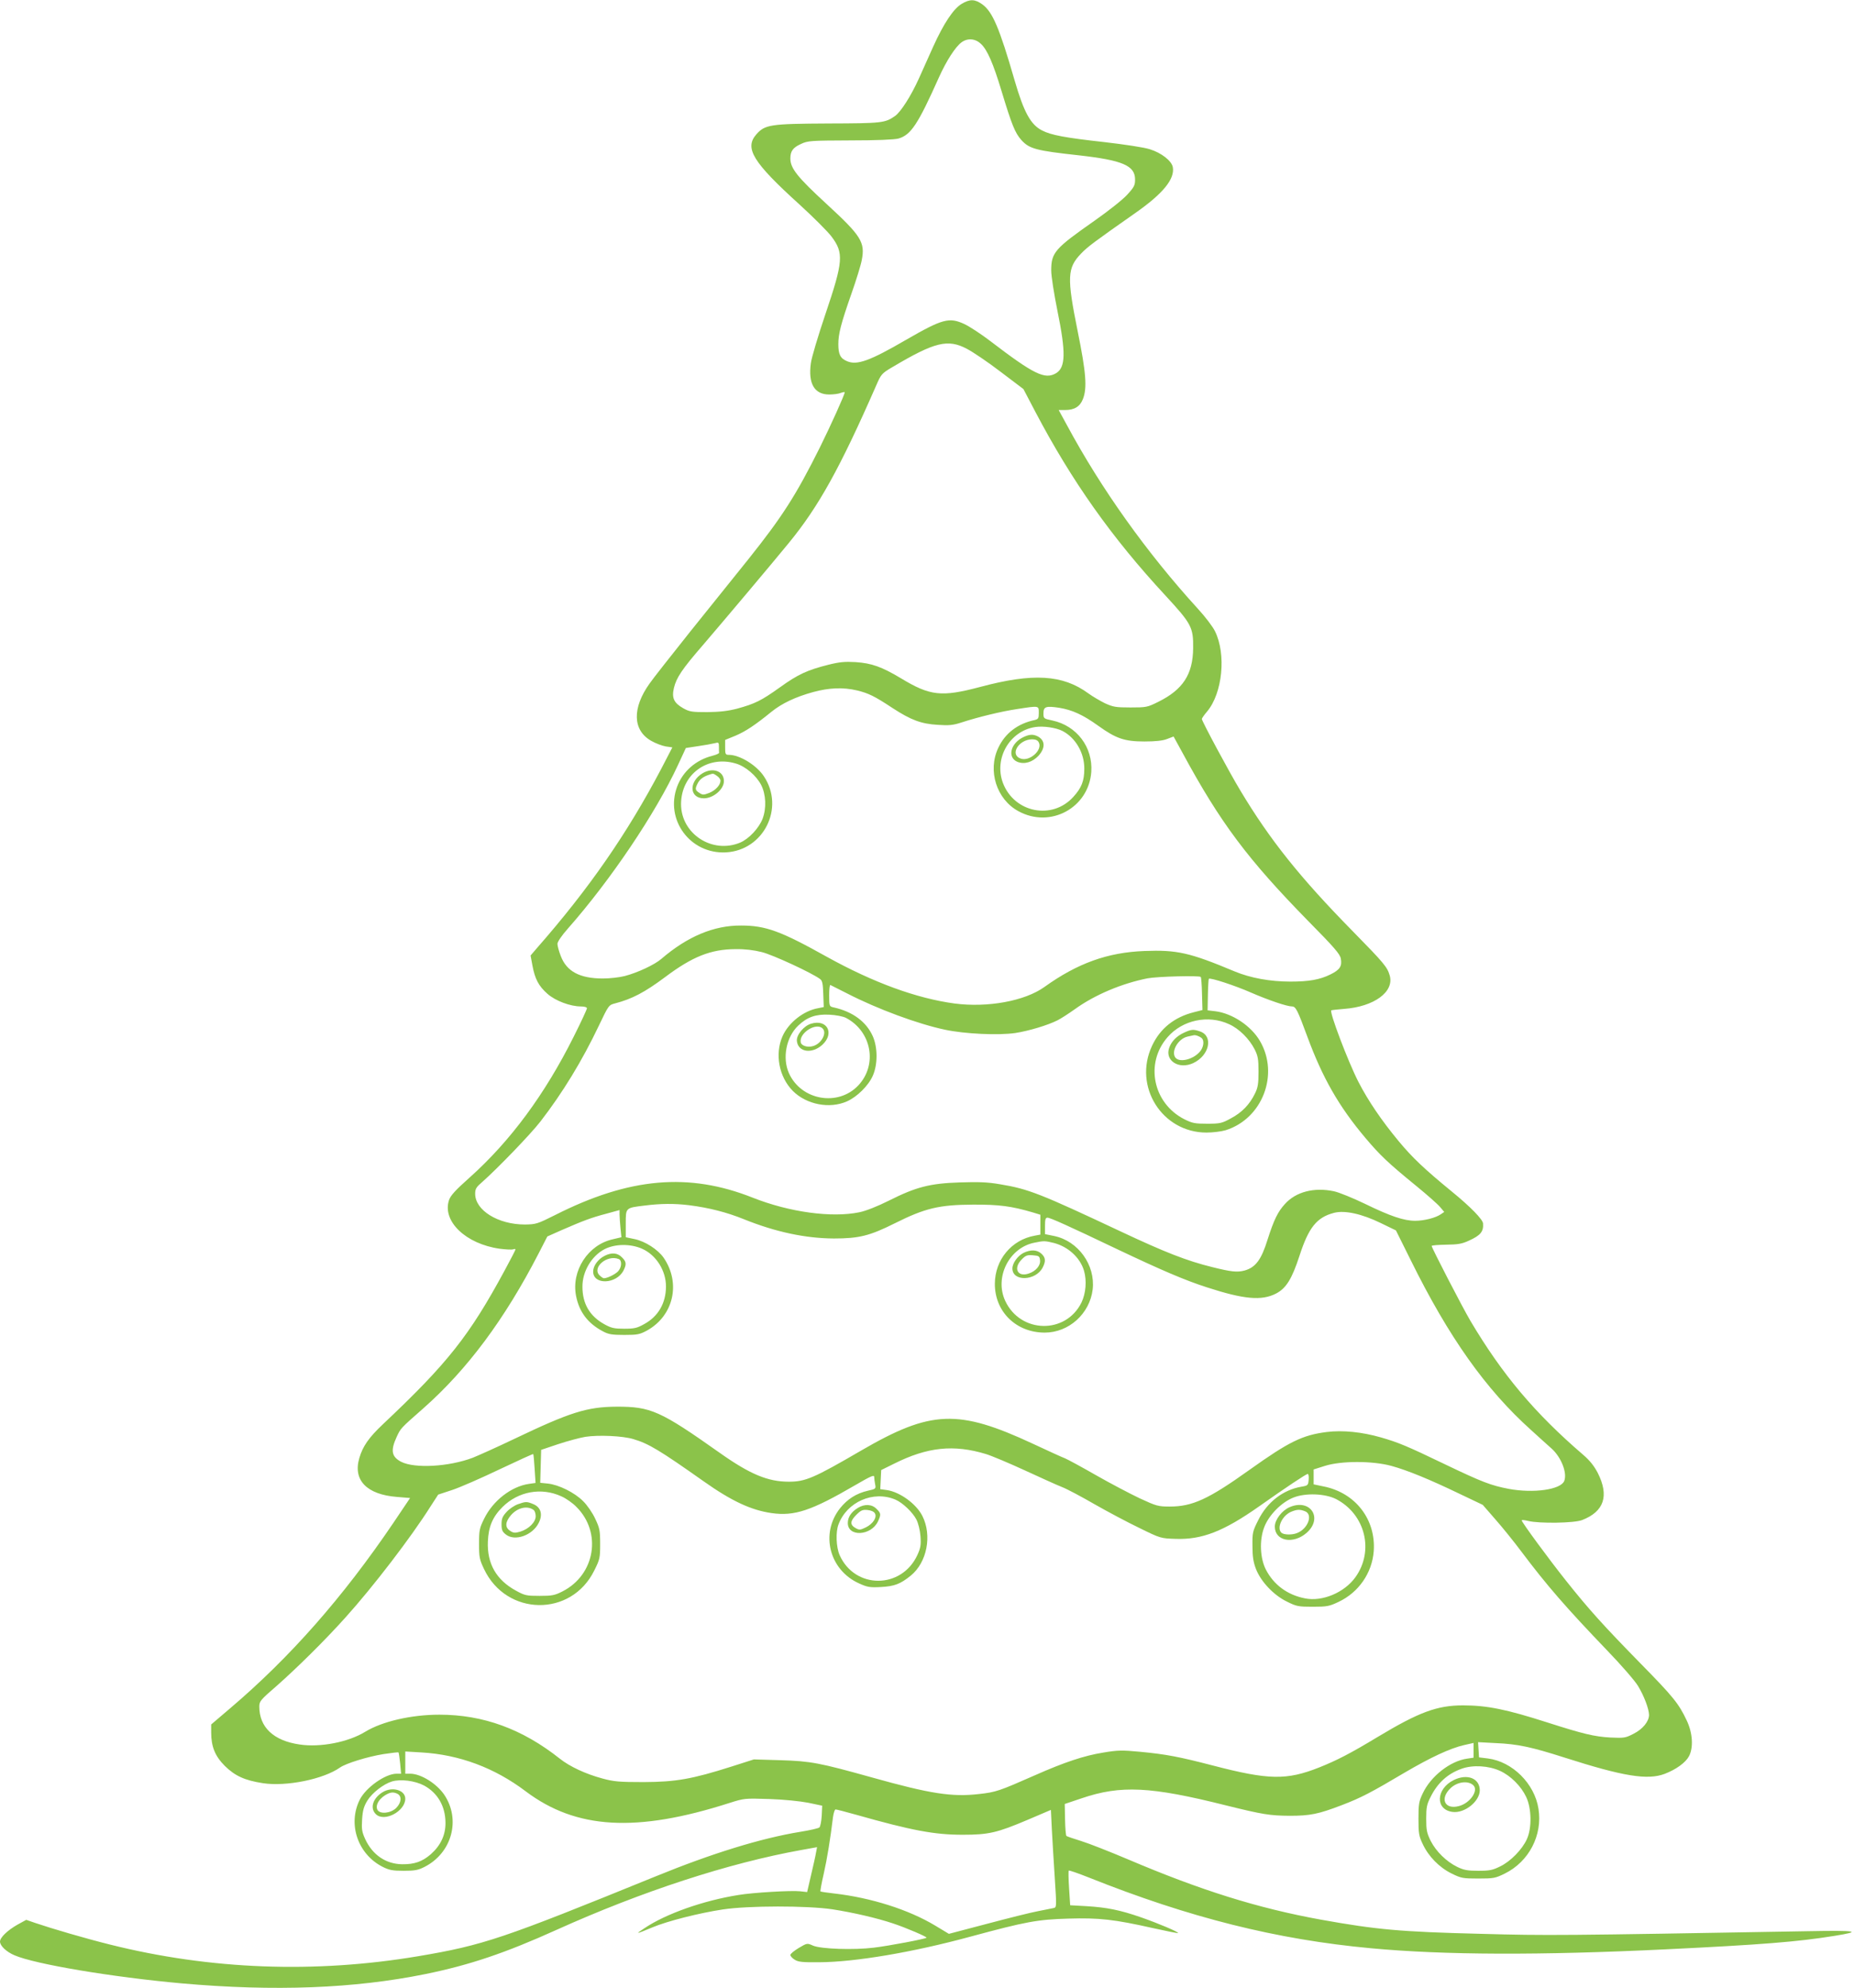 <?xml version="1.0" standalone="no"?>
<!DOCTYPE svg PUBLIC "-//W3C//DTD SVG 20010904//EN"
 "http://www.w3.org/TR/2001/REC-SVG-20010904/DTD/svg10.dtd">
<svg version="1.0" xmlns="http://www.w3.org/2000/svg"
 width="1194pt" height="1280pt" viewBox="0 0 1194 1280"
 preserveAspectRatio="xMidYMid meet">
<g transform="translate(0,1280) scale(0.1,-0.1)"
fill="#8bc34a" stroke="none">
<path d="M6193 12775 c-53 -32 -115 -125 -183 -275 -28 -63 -70 -155 -92 -205
-51 -113 -117 -216 -154 -242 -65 -45 -83 -47 -429 -48 -375 -2 -408 -7 -464
-70 -78 -89 -23 -179 277 -451 90 -82 183 -175 207 -207 80 -106 76 -159 -39
-499 -47 -139 -90 -282 -94 -317 -18 -131 23 -201 118 -201 27 0 60 4 74 10
14 5 26 7 26 4 0 -15 -92 -218 -160 -355 -154 -309 -243 -447 -460 -719 -86
-107 -255 -318 -376 -468 -120 -151 -238 -300 -260 -332 -114 -159 -110 -302
10 -370 28 -16 70 -32 94 -36 l42 -6 -71 -137 c-220 -418 -465 -772 -800
-1154 l-42 -49 12 -65 c16 -86 40 -132 97 -182 51 -45 147 -81 215 -81 23 0
39 -5 39 -12 0 -6 -38 -89 -85 -182 -186 -372 -408 -673 -671 -908 -90 -80
-122 -115 -132 -144 -46 -136 107 -283 326 -314 39 -5 78 -7 86 -4 9 3 16 3
16 0 0 -4 -31 -64 -69 -134 -228 -422 -368 -599 -785 -992 -91 -86 -130 -142
-152 -218 -42 -142 48 -235 243 -250 l84 -7 -109 -162 c-324 -478 -665 -865
-1050 -1192 l-122 -104 0 -51 c0 -92 25 -153 88 -216 65 -64 128 -93 245 -111
150 -23 389 25 497 101 39 27 175 69 278 86 52 8 96 13 98 11 3 -2 7 -34 11
-71 l6 -66 -29 0 c-72 0 -197 -88 -237 -167 -79 -157 -13 -352 148 -433 42
-21 64 -25 135 -25 71 0 93 4 134 25 177 90 235 306 126 466 -50 72 -149 133
-217 134 l-33 0 0 72 0 71 103 -6 c245 -14 472 -99 672 -250 325 -245 713
-268 1314 -75 95 30 97 30 256 25 93 -3 198 -14 250 -24 l90 -19 -3 -64 c-2
-36 -9 -70 -15 -76 -7 -6 -61 -18 -122 -28 -252 -41 -568 -138 -935 -288 -983
-400 -1105 -442 -1526 -513 -666 -112 -1339 -87 -1986 75 -157 39 -372 102
-481 139 l-58 20 -55 -30 c-67 -38 -114 -84 -114 -110 0 -27 41 -66 93 -88
134 -58 633 -141 1077 -181 599 -53 1112 -33 1570 60 284 58 513 135 845 285
550 248 1109 430 1577 514 l100 18 -7 -36 c-3 -20 -18 -85 -32 -145 l-25 -108
-46 5 c-56 6 -302 -8 -397 -24 -226 -36 -467 -121 -605 -214 -61 -40 -58 -40
50 5 97 41 303 93 455 116 166 25 542 25 705 1 134 -21 283 -55 391 -91 82
-27 222 -87 216 -92 -7 -8 -246 -53 -339 -64 -129 -16 -340 -9 -392 13 -38 17
-38 17 -92 -15 -30 -18 -54 -38 -54 -45 0 -7 12 -21 27 -30 23 -15 49 -18 158
-17 231 1 604 64 975 165 359 97 430 110 630 116 199 6 296 -5 549 -62 85 -19
156 -33 158 -31 6 6 -129 63 -238 101 -135 47 -220 64 -350 72 l-107 6 -7 109
c-4 60 -5 112 -2 114 2 3 60 -17 128 -44 651 -260 1212 -400 1819 -456 471
-44 1089 -46 1895 -7 618 30 849 48 1090 87 181 29 146 36 -170 30 -1601 -28
-1676 -29 -2110 -17 -520 13 -670 27 -1027 91 -408 74 -775 189 -1245 389
-116 49 -250 102 -299 117 -49 15 -92 30 -96 33 -4 3 -8 51 -9 106 l-2 100
110 37 c251 85 442 76 928 -46 238 -59 283 -66 411 -67 132 0 185 11 334 68
126 48 192 83 408 211 164 96 289 155 380 176 l62 14 0 -48 0 -47 -41 -6
c-109 -15 -235 -113 -287 -225 -24 -50 -27 -69 -27 -162 0 -93 3 -112 27 -162
37 -80 107 -152 187 -191 61 -30 72 -32 171 -32 99 0 110 2 171 32 156 77 244
247 217 417 -25 162 -168 304 -326 324 l-57 7 -3 49 -3 49 113 -6 c142 -6 230
-25 443 -93 378 -121 535 -147 646 -105 73 28 134 72 156 113 30 56 24 150
-14 230 -52 110 -86 152 -298 368 -238 243 -333 348 -480 533 -110 138 -285
376 -285 388 0 4 19 2 43 -4 71 -17 295 -14 346 6 142 55 175 156 101 303 -24
46 -52 81 -94 117 -313 269 -521 517 -726 862 -52 88 -250 471 -250 483 0 4
42 7 93 8 76 1 102 5 147 26 75 34 95 58 91 111 -2 26 -82 108 -201 205 -177
145 -255 219 -342 324 -112 135 -197 261 -259 381 -66 128 -191 457 -175 462
6 2 43 6 81 9 194 14 325 110 295 215 -16 55 -35 78 -239 286 -339 345 -533
588 -723 905 -73 121 -248 447 -248 461 0 4 15 26 34 48 99 118 124 368 51
516 -13 28 -63 94 -111 146 -327 358 -622 771 -843 1182 l-53 97 42 0 c59 0
95 22 114 70 28 71 21 169 -34 439 -70 346 -67 406 23 499 40 42 84 75 348
260 180 126 256 220 242 296 -8 41 -74 92 -148 115 -37 12 -163 31 -293 46
-253 28 -343 45 -401 75 -73 37 -117 116 -177 323 -98 339 -142 441 -208 489
-48 34 -79 35 -133 3z m124 -257 c41 -38 79 -125 133 -304 66 -218 87 -270
128 -316 51 -56 94 -68 370 -98 282 -32 362 -66 362 -156 0 -37 -6 -49 -51
-98 -28 -31 -123 -106 -210 -167 -257 -180 -279 -205 -279 -321 0 -36 18 -150
40 -259 55 -269 53 -365 -9 -402 -72 -42 -142 -8 -426 209 -55 42 -128 90
-163 107 -99 46 -141 35 -377 -101 -232 -135 -315 -165 -379 -138 -44 18 -57
44 -57 110 0 66 16 130 85 327 30 85 60 182 66 215 22 114 -3 155 -225 359
-190 175 -235 231 -235 295 0 47 17 70 68 93 44 21 63 22 317 23 170 0 285 5
311 12 80 23 125 90 260 392 49 109 107 199 147 228 39 28 88 24 124 -10z
m-90 -1964 c37 -19 135 -85 216 -147 l148 -112 76 -145 c235 -447 493 -812
840 -1186 166 -180 179 -203 177 -339 -2 -167 -66 -265 -223 -343 -72 -36 -79
-37 -180 -37 -95 0 -112 3 -165 27 -32 16 -80 44 -106 63 -166 122 -358 133
-698 42 -249 -66 -322 -58 -510 56 -124 74 -188 97 -292 104 -68 4 -103 1
-175 -17 -135 -34 -195 -61 -313 -146 -119 -85 -159 -105 -276 -137 -59 -15
-110 -21 -191 -22 -99 0 -114 2 -155 25 -60 34 -75 66 -60 130 16 67 52 121
189 279 132 154 439 518 551 655 192 234 330 483 561 1010 34 78 36 81 109
124 270 160 354 181 477 116z m-709 -2199 c75 -18 114 -37 232 -115 117 -76
183 -101 291 -107 70 -5 98 -2 150 15 107 35 259 72 361 87 142 22 138 22 138
-25 0 -35 -3 -40 -27 -46 -109 -23 -190 -85 -234 -179 -70 -147 -11 -332 130
-408 205 -112 452 21 469 253 11 159 -93 297 -250 331 -57 12 -58 13 -58 46 0
43 15 49 101 36 85 -14 153 -45 252 -116 114 -82 169 -101 297 -101 72 0 118
5 146 16 l42 16 58 -106 c244 -451 421 -686 810 -1083 166 -168 204 -212 209
-241 9 -49 -6 -72 -67 -102 -69 -34 -139 -46 -258 -46 -130 0 -257 23 -360 66
-289 121 -370 139 -580 131 -237 -9 -431 -79 -643 -231 -126 -91 -366 -135
-580 -107 -244 33 -521 134 -821 300 -299 167 -395 202 -554 202 -174 1 -344
-70 -512 -214 -43 -38 -155 -90 -236 -111 -34 -9 -98 -16 -141 -16 -150 0
-235 46 -272 146 -12 30 -21 65 -21 77 0 13 27 53 66 97 277 314 567 745 710
1054 l51 110 79 12 c43 6 91 15 107 19 25 7 27 5 27 -24 0 -17 0 -34 1 -38 0
-4 -19 -13 -43 -19 -107 -27 -190 -100 -227 -198 -80 -214 84 -436 314 -424
243 13 380 286 245 489 -47 72 -156 139 -226 139 -22 0 -24 4 -24 48 l0 48 66
27 c64 27 125 67 232 154 68 55 156 96 268 127 103 28 193 32 282 11z m1324
-261 c85 -44 142 -142 141 -244 0 -78 -18 -123 -70 -180 -136 -152 -381 -103
-454 89 -59 158 43 335 208 360 54 8 133 -4 175 -25z m-2103 -210 c62 -18 132
-78 163 -138 31 -61 35 -149 9 -218 -24 -61 -88 -129 -144 -153 -180 -75 -381
56 -381 248 1 191 170 316 353 261z m167 -1214 c70 -17 325 -135 376 -174 14
-10 18 -31 20 -97 l3 -83 -35 -7 c-94 -16 -192 -93 -231 -182 -50 -115 -22
-261 67 -351 88 -88 237 -117 349 -67 65 29 138 101 166 165 32 72 32 181 0
254 -42 94 -130 159 -253 186 -27 6 -28 8 -28 77 0 39 3 69 8 67 4 -2 54 -27
111 -56 193 -99 452 -195 628 -232 127 -27 343 -37 452 -21 85 13 209 50 272
82 20 10 70 42 112 72 128 92 301 165 467 198 63 12 333 19 343 9 3 -3 7 -52
8 -109 l3 -104 -55 -14 c-127 -32 -218 -105 -270 -217 -122 -261 65 -558 351
-558 41 0 96 7 123 15 237 74 347 360 221 575 -57 97 -177 177 -286 191 l-51
6 2 100 c1 55 4 101 6 103 9 9 170 -44 270 -88 113 -49 233 -90 266 -90 24 0
36 -25 99 -196 98 -265 202 -447 372 -649 96 -114 148 -163 328 -310 70 -57
140 -119 154 -136 l27 -32 -22 -15 c-33 -23 -107 -42 -165 -42 -73 0 -161 30
-323 109 -77 37 -167 74 -200 81 -128 27 -245 -3 -316 -82 -46 -50 -71 -102
-112 -230 -40 -129 -77 -178 -147 -198 -48 -13 -86 -9 -210 22 -163 40 -305
96 -586 228 -521 245 -597 275 -779 305 -80 14 -138 16 -260 12 -193 -6 -283
-30 -456 -117 -74 -37 -147 -66 -190 -75 -178 -37 -451 0 -688 94 -411 163
-794 130 -1272 -112 -114 -57 -123 -60 -195 -61 -172 0 -320 91 -320 198 0 32
7 43 48 78 95 84 309 305 373 388 142 184 267 388 376 617 63 132 63 132 105
143 108 28 190 71 320 168 177 133 295 180 454 181 60 1 118 -6 170 -19z m541
-423 c167 -87 206 -303 80 -436 -130 -137 -367 -96 -446 79 -44 98 -18 233 60
307 58 55 113 74 199 70 44 -2 88 -11 107 -20z m2468 -41 c65 -29 130 -94 165
-162 21 -42 25 -62 25 -144 0 -78 -4 -103 -23 -141 -34 -70 -84 -122 -154
-159 -58 -32 -70 -35 -153 -35 -80 0 -96 3 -148 29 -202 103 -255 361 -107
529 96 110 261 145 395 83z m-3475 -1166 c125 -16 240 -45 351 -90 203 -82
396 -123 579 -124 163 0 231 17 395 99 192 96 284 118 500 119 171 1 249 -10
386 -50 l49 -15 0 -64 0 -64 -37 -7 c-149 -27 -255 -155 -256 -309 -1 -180
137 -315 321 -315 155 0 290 121 309 278 18 157 -93 312 -248 344 l-59 12 0
53 c0 42 3 53 16 53 17 0 133 -52 449 -203 289 -137 436 -200 579 -246 237
-77 351 -87 443 -40 66 34 103 94 152 244 59 182 111 247 222 276 69 18 179
-6 302 -66 l97 -47 96 -193 c244 -494 482 -830 774 -1092 52 -47 112 -102 134
-121 61 -56 100 -155 80 -207 -22 -56 -197 -81 -358 -51 -114 22 -170 43 -412
159 -243 117 -299 140 -410 172 -122 35 -246 48 -350 35 -156 -20 -241 -61
-499 -245 -263 -188 -366 -235 -512 -235 -73 0 -85 3 -193 53 -63 30 -189 96
-280 148 -91 52 -181 101 -200 109 -19 7 -111 49 -205 93 -485 226 -659 219
-1110 -43 -304 -177 -358 -200 -465 -200 -135 0 -250 48 -445 186 -382 270
-444 298 -665 297 -189 -1 -299 -36 -655 -206 -115 -55 -238 -110 -271 -123
-154 -58 -373 -70 -460 -26 -62 32 -70 72 -30 159 27 58 23 54 173 186 283
250 524 574 743 999 l55 107 90 40 c138 60 192 81 288 106 l87 24 0 -28 c0
-16 3 -55 6 -88 l6 -59 -55 -13 c-160 -35 -269 -203 -237 -365 20 -103 76
-177 173 -228 35 -19 58 -23 137 -23 86 0 100 3 148 29 170 95 218 305 106
468 -37 53 -119 106 -187 120 l-57 12 0 88 c0 103 -2 101 122 116 103 13 190
14 288 2z m2348 -243 c91 -24 168 -94 193 -178 19 -64 12 -147 -16 -205 -101
-206 -393 -200 -491 10 -71 152 25 343 188 375 62 13 68 12 126 -2z m-2653
-37 c91 -40 155 -142 154 -245 -1 -106 -50 -191 -140 -240 -46 -26 -64 -30
-129 -30 -64 0 -83 4 -128 29 -94 52 -141 132 -141 241 -1 97 58 198 142 242
68 35 167 36 242 3z m-55 -1226 c98 -29 169 -72 451 -271 181 -128 306 -186
438 -205 148 -21 256 15 539 180 100 58 122 68 122 53 0 -10 3 -32 6 -48 6
-28 4 -30 -47 -41 -74 -17 -132 -54 -179 -113 -129 -163 -69 -398 123 -484 53
-24 69 -27 141 -23 87 5 124 19 191 73 105 85 139 259 75 385 -39 77 -143 153
-227 166 l-44 6 3 62 3 61 83 41 c216 108 384 125 592 62 36 -11 148 -58 250
-105 102 -47 210 -96 241 -108 31 -12 125 -62 208 -110 84 -48 214 -117 289
-153 136 -67 138 -67 233 -70 170 -6 309 48 539 210 174 123 302 208 312 208
5 0 8 -17 6 -37 -3 -36 -5 -38 -46 -45 -119 -20 -222 -100 -279 -216 -36 -71
-38 -81 -37 -166 0 -70 6 -105 23 -149 32 -81 114 -168 199 -209 62 -31 74
-33 167 -33 91 0 106 3 165 31 130 61 216 186 227 326 15 205 -118 378 -325
418 l-62 13 0 48 0 48 73 23 c104 33 306 33 427 0 103 -28 247 -87 442 -181
l147 -70 81 -93 c45 -51 121 -145 168 -208 163 -217 289 -362 551 -635 91 -94
181 -198 200 -230 39 -64 70 -147 71 -186 0 -42 -40 -92 -100 -122 -52 -27
-60 -28 -150 -24 -103 6 -174 23 -405 97 -262 84 -388 110 -543 110 -166 0
-283 -43 -549 -203 -179 -108 -263 -151 -378 -197 -210 -83 -324 -81 -685 13
-216 56 -299 72 -466 88 -117 11 -144 11 -239 -5 -124 -20 -250 -62 -442 -147
-227 -100 -249 -108 -359 -120 -174 -20 -314 2 -689 107 -337 94 -393 105
-590 111 l-170 5 -144 -46 c-255 -81 -358 -99 -566 -100 -157 0 -191 3 -265
23 -108 29 -211 77 -275 128 -241 191 -493 283 -775 283 -181 0 -368 -43 -478
-110 -109 -67 -289 -102 -422 -82 -168 24 -260 111 -260 244 0 34 7 43 109
131 134 118 315 297 445 442 177 196 425 519 550 718 l48 74 91 30 c51 17 188
77 305 133 118 56 215 100 216 98 2 -2 6 -44 9 -94 l6 -92 -43 -6 c-114 -17
-231 -108 -288 -224 -30 -61 -33 -74 -33 -162 0 -86 3 -101 32 -162 144 -305
562 -311 710 -10 36 72 38 81 38 171 0 87 -3 102 -32 163 -17 37 -52 88 -78
113 -54 55 -158 106 -227 113 l-49 5 3 106 3 106 110 37 c61 20 139 41 175 47
86 13 242 6 310 -15z m-465 -368 c30 -13 74 -44 97 -68 166 -165 121 -437 -89
-544 -51 -26 -68 -29 -148 -29 -84 0 -95 2 -153 34 -126 69 -186 174 -180 316
4 95 30 158 94 222 102 101 250 128 379 69z m4990 -18 c188 -98 246 -333 124
-503 -71 -99 -214 -159 -325 -136 -113 22 -201 87 -252 186 -37 73 -42 188
-11 270 29 79 112 163 189 193 78 31 204 26 275 -10z m-2839 -3 c46 -19 112
-82 136 -129 12 -24 23 -68 26 -107 4 -56 1 -75 -20 -121 -102 -221 -403 -221
-501 0 -22 51 -26 148 -7 197 54 145 224 220 366 160z m3895 -1747 c69 -32
135 -98 168 -168 35 -74 37 -201 4 -272 -30 -66 -105 -143 -172 -175 -48 -24
-68 -28 -141 -28 -70 0 -94 5 -135 25 -70 34 -136 99 -171 167 -25 51 -29 69
-29 143 0 73 4 93 28 140 45 91 110 150 200 182 72 26 174 20 248 -14z m-6930
-94 c88 -48 137 -133 138 -239 1 -79 -31 -147 -94 -203 -55 -48 -106 -66 -186
-65 -104 2 -190 60 -237 162 -21 46 -24 64 -20 127 4 59 11 83 34 121 31 50
103 106 158 123 56 17 148 5 207 -26z m2782 -188 c360 -102 505 -129 687 -129
168 0 222 13 418 96 l150 64 6 -126 c4 -69 12 -211 19 -314 12 -185 12 -188
-8 -192 -11 -2 -56 -11 -100 -20 -44 -8 -191 -45 -327 -81 l-247 -65 -88 53
c-171 103 -414 180 -652 207 -45 5 -84 11 -87 13 -2 3 7 54 21 114 22 97 42
221 60 367 4 26 11 47 16 47 6 0 65 -15 132 -34z"/>
<path d="M6595 8056 c-86 -38 -111 -132 -43 -161 45 -18 96 -3 136 39 45 50
44 99 -5 125 -28 14 -51 14 -88 -3z m95 -36 c26 -49 -60 -125 -117 -104 -72
25 -13 123 74 124 22 0 36 -6 43 -20z"/>
<path d="M4524 7821 c-90 -55 -84 -161 9 -161 60 0 128 57 129 109 2 66 -71
93 -138 52z m94 -17 c12 -8 22 -22 22 -30 0 -28 -31 -62 -72 -79 -37 -14 -43
-14 -64 0 -28 18 -29 26 -10 63 13 25 37 43 76 55 23 8 24 8 48 -9z"/>
<path d="M5224 6209 c-47 -13 -96 -73 -92 -111 7 -73 98 -86 165 -24 79 74 29
166 -73 135z m74 -31 c30 -30 -10 -101 -65 -114 -33 -9 -71 3 -76 24 -13 60
99 132 141 90z"/>
<path d="M7625 6151 c-46 -21 -79 -54 -94 -94 -33 -85 61 -146 155 -101 103
49 129 173 43 203 -43 15 -57 14 -104 -8z m113 -34 c20 -16 14 -62 -13 -91
-47 -51 -134 -69 -157 -33 -26 41 21 120 80 133 15 3 32 7 37 8 12 4 36 -4 53
-17z"/>
<path d="M6591 4733 c-37 -19 -71 -66 -71 -100 0 -86 150 -81 195 6 21 41 19
64 -8 89 -28 26 -69 28 -116 5z m107 -47 c4 -34 -27 -71 -74 -86 -71 -24 -100
35 -44 91 25 26 36 30 72 27 39 -3 43 -6 46 -32z"/>
<path d="M3895 4715 c-44 -22 -75 -65 -75 -102 0 -87 149 -82 195 6 21 41 19
58 -10 86 -28 29 -66 32 -110 10z m89 -21 c24 -9 20 -57 -6 -82 -22 -20 -68
-42 -89 -42 -5 0 -18 9 -28 19 -50 50 48 134 123 105z"/>
<path d="M3335 3115 c-22 -8 -55 -30 -72 -49 -27 -29 -33 -44 -33 -80 0 -37 5
-48 28 -66 58 -46 173 -5 212 76 27 54 13 100 -36 120 -41 17 -48 17 -99 -1z
m103 -38 c6 -5 12 -23 12 -39 0 -38 -44 -82 -98 -99 -35 -10 -45 -10 -67 5
-34 22 -32 57 6 101 43 49 107 63 147 32z"/>
<path d="M8305 3096 c-50 -22 -95 -81 -95 -125 0 -93 118 -116 205 -40 108 95
23 223 -110 165z m99 -26 c54 -20 20 -114 -52 -141 -33 -13 -86 -11 -100 3
-31 31 5 109 62 134 38 16 57 17 90 4z"/>
<path d="M5524 3091 c-42 -26 -64 -59 -64 -97 0 -91 150 -83 194 10 21 45 20
53 -9 81 -30 31 -77 33 -121 6z m110 -34 c16 -25 -11 -68 -58 -91 -35 -17 -42
-18 -65 -5 -38 21 -37 45 3 85 30 30 41 35 72 32 22 -2 42 -10 48 -21z"/>
<path d="M9362 1339 c-115 -57 -120 -191 -7 -205 78 -10 175 68 175 140 -1 77
-81 108 -168 65z m127 -34 c34 -33 -21 -114 -92 -133 -93 -26 -127 48 -54 116
44 41 113 49 146 17z"/>
<path d="M2464 1261 c-63 -39 -83 -102 -44 -141 54 -54 190 18 190 99 0 56
-84 80 -146 42z m97 -11 c28 -16 24 -57 -10 -91 -35 -34 -103 -41 -120 -12
-17 32 15 81 69 105 22 10 39 9 61 -2z"/>
</g>
</svg>
